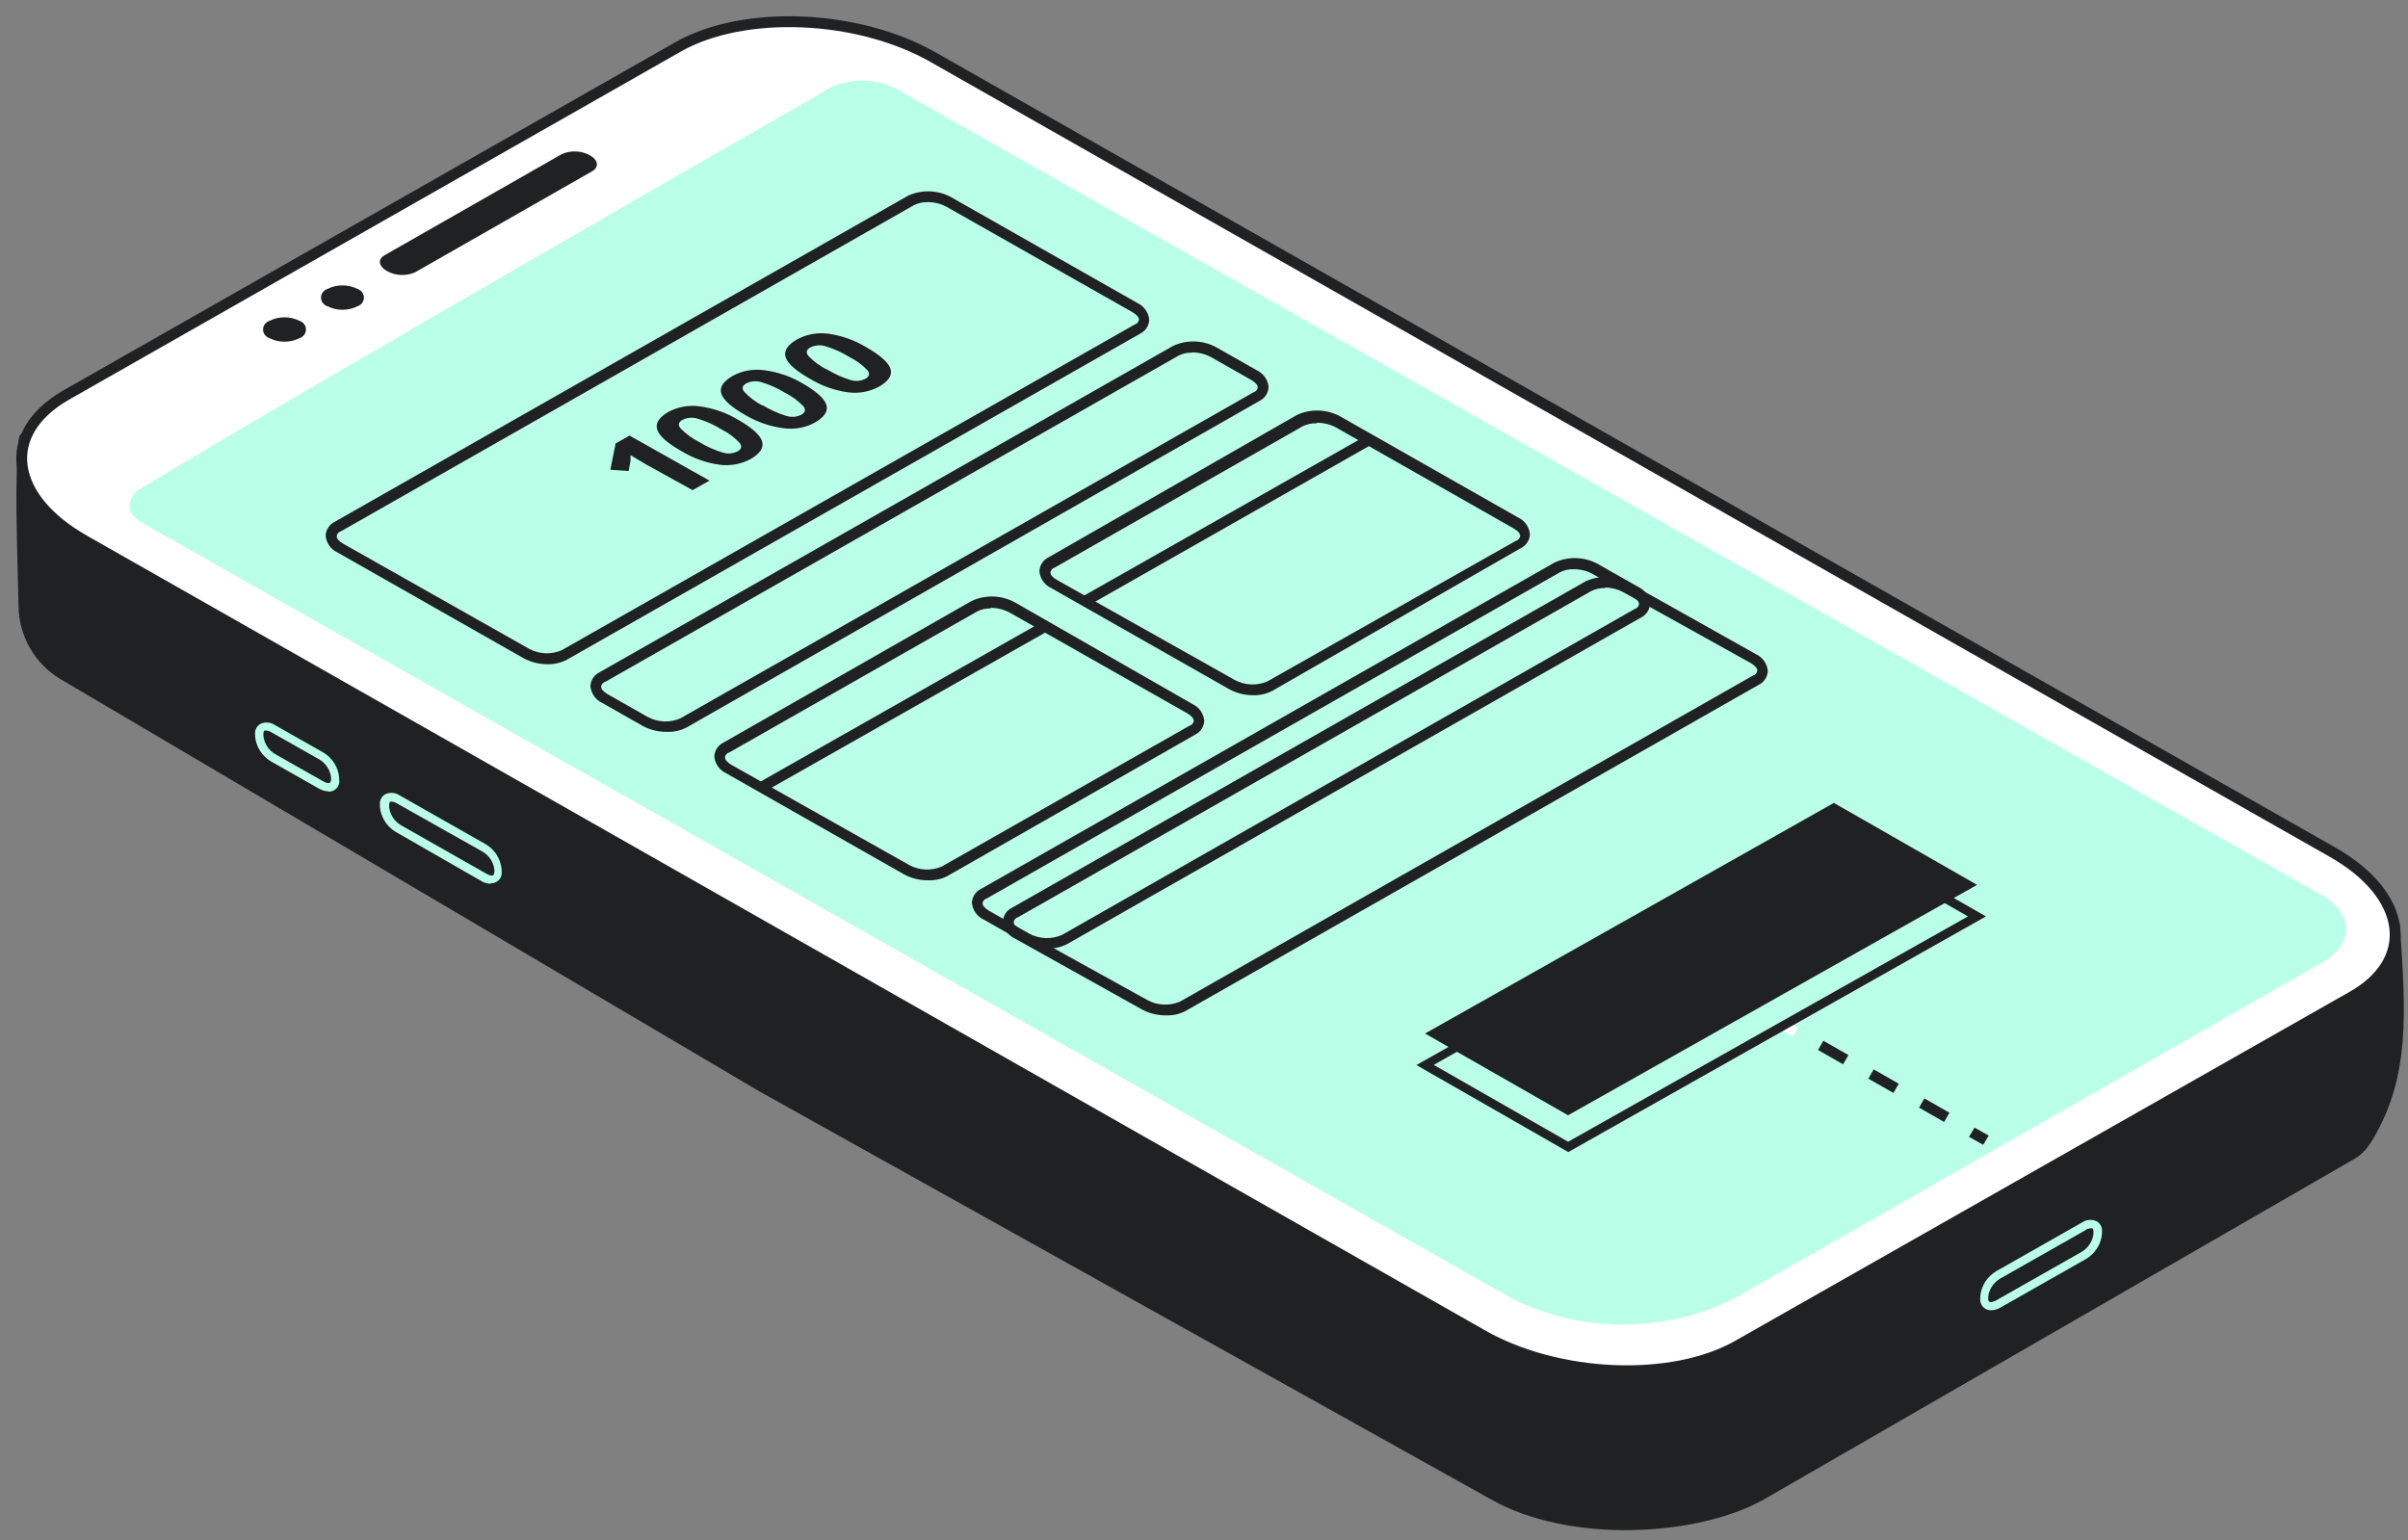 <?xml version="1.0" encoding="UTF-8"?> <svg xmlns="http://www.w3.org/2000/svg" width="111" height="71" viewBox="0 0 111 71" fill="none"><rect x="0" y="0" width="111" height="71" fill="#808080" stroke="none"/><path d="M1.103 27.951C1.129 29.242 1.807 30.437 2.914 31.091L35.146 50.106L68.862 68.91C72.346 70.891 78.157 70.606 81.182 68.91L108.411 53.205C108.842 52.969 109.08 52.526 109.204 52.332C110.832 49.511 110.651 46.781 110.379 42.686L108.712 45.475C108.44 45.281 108.156 45.638 107.863 45.475L43.413 8.845C39.93 6.856 34.653 6.647 31.637 8.319L3.707 24.198L1.126 20.208C0.906 22.131 1.044 24.957 1.103 27.951Z" fill="#202123" stroke="#202123" stroke-width="0.5" stroke-linejoin="round"></path><path d="M3.038 18.219L31.265 2.157C34.281 0.443 39.558 0.652 43.05 2.658L107.525 39.288C111.008 41.269 111.391 44.303 108.374 45.974L80.097 62.037C77.08 63.75 71.803 63.541 68.311 61.536L3.888 24.914C0.404 22.933 0.013 19.966 3.038 18.219Z" fill="white" stroke="#202123" stroke-width="0.5"></path><path d="M37.711 4.371C37.711 4.371 13.317 18.353 6.57 22.473C6.371 22.555 6.205 22.7 6.098 22.884C5.99 23.068 5.947 23.282 5.975 23.493C5.975 23.626 6.417 24.028 6.417 24.028L69.711 59.872C71.292 60.657 73.038 61.066 74.809 61.066C76.58 61.066 78.326 60.657 79.907 59.872L106.995 44.394C108.524 43.559 108.524 42.113 106.995 41.252L41.696 4.321C41.111 3.916 40.411 3.702 39.696 3.711C38.98 3.72 38.285 3.951 37.711 4.371Z" fill="#BAFFE7"></path><path d="M15.089 14.116C15.004 14.088 14.93 14.035 14.878 13.964C14.825 13.893 14.797 13.807 14.797 13.719C14.797 13.631 14.825 13.545 14.878 13.474C14.93 13.402 15.004 13.349 15.089 13.322C15.305 13.213 15.544 13.157 15.786 13.157C16.028 13.157 16.267 13.213 16.483 13.322C16.568 13.349 16.642 13.402 16.694 13.474C16.747 13.545 16.775 13.631 16.775 13.719C16.775 13.807 16.747 13.893 16.694 13.964C16.642 14.035 16.568 14.088 16.483 14.116C16.267 14.224 16.028 14.281 15.786 14.281C15.544 14.281 15.305 14.224 15.089 14.116Z" fill="#202123"></path><path d="M12.418 15.587C12.333 15.559 12.259 15.506 12.207 15.435C12.154 15.364 12.126 15.278 12.126 15.19C12.126 15.102 12.154 15.016 12.207 14.945C12.259 14.874 12.333 14.821 12.418 14.793C12.634 14.684 12.873 14.628 13.115 14.628C13.357 14.628 13.596 14.684 13.812 14.793C13.897 14.821 13.971 14.874 14.023 14.945C14.076 15.016 14.104 15.102 14.104 15.19C14.104 15.278 14.076 15.364 14.023 15.435C13.971 15.506 13.897 15.559 13.812 15.587C13.596 15.696 13.357 15.752 13.115 15.752C12.873 15.752 12.634 15.696 12.418 15.587Z" fill="#202123"></path><path d="M17.741 11.759L25.898 7.104C26.105 7.013 26.33 6.971 26.555 6.981C26.781 6.992 27.002 7.054 27.198 7.163C27.581 7.38 27.623 7.706 27.292 7.898L19.135 12.553C18.929 12.644 18.703 12.686 18.478 12.676C18.252 12.666 18.032 12.604 17.835 12.495C17.444 12.269 17.401 11.943 17.741 11.759Z" fill="#202123"></path><path d="M22.62 40.742C22.474 40.739 22.33 40.699 22.204 40.626L18.244 38.352C18.04 38.231 17.868 38.064 17.741 37.865C17.614 37.666 17.536 37.441 17.514 37.207V37.115C17.5 37.017 17.516 36.917 17.56 36.828C17.604 36.739 17.673 36.664 17.76 36.614C17.867 36.565 17.986 36.544 18.104 36.554C18.222 36.565 18.335 36.605 18.431 36.672L22.391 38.921C22.595 39.042 22.768 39.209 22.895 39.408C23.021 39.607 23.099 39.832 23.122 40.066V40.157C23.135 40.228 23.131 40.301 23.111 40.37C23.092 40.439 23.057 40.503 23.009 40.556C22.96 40.61 22.9 40.653 22.833 40.681C22.766 40.709 22.693 40.721 22.62 40.717V40.742ZM18.066 36.957H17.998C17.947 36.957 17.939 37.074 17.939 37.115V37.207C17.957 37.379 18.016 37.543 18.11 37.688C18.205 37.833 18.332 37.955 18.482 38.043L22.442 40.291C22.586 40.375 22.688 40.375 22.731 40.35C22.773 40.325 22.79 40.233 22.79 40.191V40.099C22.772 39.928 22.713 39.763 22.619 39.618C22.524 39.473 22.397 39.352 22.247 39.263L18.287 37.032C18.221 36.989 18.145 36.963 18.066 36.957Z" fill="#BAFFE7"></path><path d="M91.531 60.344C91.444 60.294 91.374 60.22 91.33 60.13C91.286 60.041 91.27 59.941 91.284 59.843V59.751C91.307 59.517 91.385 59.292 91.511 59.093C91.638 58.895 91.811 58.728 92.015 58.606L95.974 56.358C96.071 56.291 96.184 56.25 96.302 56.24C96.42 56.23 96.538 56.25 96.646 56.3C96.733 56.35 96.802 56.424 96.846 56.514C96.89 56.603 96.906 56.703 96.892 56.801V56.893C96.87 57.127 96.792 57.352 96.665 57.551C96.538 57.749 96.366 57.916 96.161 58.038L92.202 60.286C92.076 60.36 91.932 60.4 91.786 60.403C91.697 60.406 91.609 60.386 91.531 60.344ZM96.153 56.701L92.193 58.949C92.044 59.038 91.917 59.159 91.822 59.304C91.728 59.449 91.669 59.614 91.65 59.785V59.86C91.65 59.902 91.65 59.993 91.709 60.019C91.769 60.044 91.853 60.019 91.998 59.96L95.957 57.712C96.108 57.624 96.235 57.502 96.329 57.357C96.424 57.212 96.483 57.047 96.501 56.876V56.784C96.501 56.742 96.501 56.651 96.442 56.626H96.374C96.296 56.629 96.22 56.652 96.153 56.692V56.701Z" fill="#BAFFE7"></path><path d="M15.133 36.48C14.986 36.477 14.843 36.436 14.717 36.363L12.491 35.101C12.286 34.979 12.114 34.812 11.987 34.614C11.86 34.415 11.782 34.189 11.76 33.956V33.872C11.746 33.774 11.762 33.674 11.806 33.585C11.85 33.495 11.919 33.421 12.006 33.371C12.113 33.321 12.232 33.301 12.35 33.311C12.468 33.321 12.581 33.362 12.678 33.429L14.904 34.691C15.109 34.814 15.282 34.982 15.409 35.182C15.536 35.382 15.613 35.609 15.634 35.844V35.936C15.647 36.007 15.644 36.08 15.624 36.149C15.605 36.218 15.569 36.282 15.521 36.336C15.473 36.389 15.413 36.432 15.346 36.46C15.279 36.487 15.206 36.5 15.133 36.496V36.48ZM12.27 33.68H12.202C12.151 33.68 12.142 33.797 12.142 33.839V33.931C12.161 34.102 12.22 34.267 12.314 34.411C12.408 34.557 12.536 34.678 12.686 34.766L14.912 36.028C15.057 36.112 15.159 36.112 15.201 36.087C15.244 36.062 15.261 35.97 15.261 35.928V35.844C15.242 35.673 15.183 35.509 15.089 35.364C14.994 35.219 14.867 35.097 14.717 35.009L12.491 33.747C12.424 33.707 12.348 33.684 12.27 33.68Z" fill="#BAFFE7"></path><path d="M82.241 46.994L81.986 47.42L82.641 47.788L82.895 47.361L82.241 46.994Z" fill="white"></path><path d="M89.617 51.724L88.461 51.064L88.707 50.638L89.863 51.298L89.617 51.724ZM87.28 50.387L86.124 49.727L86.371 49.3L87.526 49.961L87.28 50.387ZM84.96 49.066L83.805 48.406L84.051 47.98L85.207 48.64L84.96 49.066Z" fill="#202123"></path><path d="M91.019 51.983L90.764 52.41L91.418 52.777L91.673 52.351L91.019 51.983Z" fill="#202123"></path><path d="M91.546 42.247L72.292 53.111L65.291 49.1L84.528 38.235L91.546 42.247ZM72.284 52.635L90.714 42.247L84.519 38.703L66.09 49.092L72.284 52.635Z" fill="#202123"></path><path d="M91.137 40.793L72.282 51.415L65.689 47.646L84.535 37.015L91.137 40.793Z" fill="#202123"></path><path d="M25.25 30.621C24.861 30.625 24.477 30.53 24.136 30.346L15.563 25.473C15.409 25.403 15.277 25.294 15.181 25.158C15.084 25.021 15.025 24.862 15.011 24.696C15.016 24.561 15.059 24.43 15.133 24.317C15.208 24.204 15.312 24.112 15.435 24.052L41.852 9.026C42.167 8.88 42.512 8.81 42.859 8.822C43.206 8.833 43.546 8.926 43.849 9.093L52.423 13.965C52.576 14.035 52.708 14.144 52.805 14.281C52.902 14.417 52.961 14.576 52.975 14.742C52.969 14.877 52.927 15.008 52.852 15.121C52.777 15.235 52.673 15.326 52.55 15.386L26.133 30.412C25.862 30.555 25.557 30.627 25.25 30.621ZM42.753 9.318C42.535 9.313 42.318 9.362 42.124 9.461L15.699 24.504C15.631 24.504 15.521 24.621 15.521 24.721C15.521 24.821 15.605 24.938 15.818 25.064L24.391 29.911C24.619 30.034 24.872 30.103 25.131 30.115C25.39 30.127 25.649 30.08 25.887 29.978L52.321 14.951C52.389 14.951 52.499 14.834 52.499 14.734C52.499 14.634 52.414 14.517 52.202 14.391L43.62 9.527C43.354 9.387 43.055 9.315 42.753 9.318Z" fill="#202123"></path><path d="M30.735 33.739C30.346 33.743 29.962 33.648 29.621 33.463L27.769 32.41C27.616 32.34 27.483 32.231 27.387 32.095C27.29 31.958 27.231 31.799 27.217 31.633C27.221 31.498 27.264 31.367 27.338 31.253C27.413 31.14 27.518 31.049 27.642 30.989L54.075 15.946C54.39 15.8 54.735 15.73 55.082 15.742C55.429 15.754 55.769 15.847 56.072 16.013L57.925 17.066C58.078 17.136 58.21 17.245 58.307 17.382C58.404 17.518 58.463 17.677 58.477 17.843C58.471 17.978 58.429 18.109 58.354 18.223C58.279 18.336 58.175 18.427 58.052 18.487L31.661 33.53C31.377 33.68 31.057 33.752 30.735 33.739ZM54.951 16.256C54.732 16.25 54.516 16.299 54.322 16.398L27.888 31.441C27.82 31.441 27.71 31.558 27.71 31.658C27.71 31.758 27.794 31.875 28.007 32.001L29.859 33.054C30.087 33.176 30.34 33.246 30.599 33.258C30.858 33.27 31.117 33.223 31.355 33.121L57.797 18.077C57.865 18.077 57.976 17.96 57.976 17.86C57.976 17.76 57.891 17.643 57.678 17.517L55.826 16.465C55.558 16.32 55.257 16.245 54.951 16.247V16.256Z" fill="#202123"></path><path d="M48.319 43.726C47.93 43.729 47.546 43.634 47.206 43.45L45.353 42.397C45.2 42.327 45.068 42.218 44.971 42.082C44.874 41.945 44.815 41.786 44.801 41.62C44.806 41.485 44.847 41.353 44.922 41.24C44.997 41.127 45.102 41.035 45.226 40.976L71.66 25.933C71.974 25.788 72.319 25.718 72.666 25.73C73.013 25.741 73.353 25.834 73.656 26L75.509 27.053C75.662 27.123 75.794 27.232 75.891 27.369C75.988 27.505 76.047 27.664 76.061 27.83C76.055 27.965 76.013 28.096 75.938 28.209C75.864 28.323 75.759 28.414 75.636 28.474L49.202 43.517C48.931 43.66 48.626 43.732 48.319 43.726ZM72.535 26.242C72.316 26.237 72.1 26.285 71.906 26.384L45.472 41.428C45.404 41.428 45.294 41.545 45.294 41.645C45.294 41.745 45.379 41.862 45.591 41.988L47.443 43.041C47.671 43.163 47.924 43.233 48.183 43.245C48.442 43.256 48.701 43.209 48.939 43.108L75.373 28.064C75.441 28.064 75.551 27.947 75.551 27.847C75.551 27.747 75.466 27.63 75.254 27.504L73.401 26.451C73.135 26.311 72.837 26.239 72.535 26.242Z" fill="#202123"></path><path d="M53.747 46.81C53.358 46.813 52.975 46.718 52.634 46.534L46.78 43.266C46.626 43.196 46.494 43.087 46.397 42.951C46.3 42.814 46.242 42.655 46.227 42.489C46.232 42.354 46.274 42.223 46.349 42.109C46.424 41.996 46.529 41.905 46.652 41.846L73.086 26.802C73.4 26.656 73.746 26.586 74.093 26.598C74.44 26.61 74.78 26.703 75.083 26.869L80.937 30.154C81.09 30.224 81.222 30.334 81.319 30.47C81.416 30.606 81.475 30.765 81.49 30.931C81.485 31.066 81.443 31.197 81.368 31.311C81.293 31.424 81.188 31.515 81.065 31.574L54.631 46.618C54.358 46.755 54.054 46.821 53.747 46.81ZM73.97 27.111C73.751 27.106 73.535 27.155 73.341 27.254L46.907 42.297C46.839 42.297 46.729 42.414 46.729 42.514C46.729 42.614 46.814 42.731 47.026 42.857L52.898 46.108C53.125 46.23 53.378 46.3 53.637 46.312C53.897 46.324 54.155 46.276 54.393 46.175L80.827 31.131C80.895 31.131 81.005 31.014 81.005 30.914C81.005 30.814 80.92 30.697 80.708 30.571L74.862 27.32C74.603 27.174 74.311 27.094 74.012 27.086L73.97 27.111Z" fill="#202123"></path><path d="M42.783 40.583C42.394 40.587 42.011 40.492 41.67 40.307L33.479 35.652C33.326 35.582 33.194 35.473 33.097 35.337C33 35.2 32.941 35.041 32.927 34.875C32.932 34.74 32.975 34.609 33.05 34.496C33.124 34.383 33.229 34.292 33.352 34.232L44.788 27.705C45.103 27.559 45.448 27.489 45.795 27.5C46.142 27.512 46.482 27.605 46.785 27.771L54.959 32.452C55.113 32.522 55.245 32.631 55.342 32.767C55.439 32.904 55.497 33.063 55.512 33.229C55.506 33.364 55.464 33.495 55.389 33.608C55.314 33.721 55.21 33.812 55.087 33.872L43.65 40.399C43.381 40.531 43.083 40.594 42.783 40.583ZM45.672 28.047C45.454 28.041 45.237 28.09 45.043 28.189L33.598 34.7C33.53 34.7 33.42 34.817 33.42 34.917C33.42 35.017 33.505 35.134 33.717 35.26L41.917 39.881C42.144 40.004 42.397 40.074 42.656 40.085C42.916 40.097 43.174 40.05 43.412 39.948L54.849 33.446C54.917 33.446 55.027 33.329 55.027 33.229C55.027 33.129 54.942 33.011 54.73 32.886L46.539 28.239C46.278 28.099 45.986 28.024 45.689 28.022L45.672 28.047Z" fill="#202123"></path><path d="M57.778 32.051C57.389 32.053 57.006 31.959 56.665 31.775L48.474 27.12C48.318 27.05 48.183 26.941 48.084 26.802C47.986 26.664 47.927 26.503 47.913 26.334C47.918 26.199 47.96 26.068 48.035 25.955C48.109 25.841 48.214 25.75 48.338 25.691L59.783 19.13C60.098 18.984 60.443 18.914 60.79 18.926C61.137 18.938 61.477 19.031 61.78 19.197L69.971 23.852C70.125 23.922 70.257 24.031 70.354 24.168C70.451 24.304 70.509 24.463 70.523 24.63C70.519 24.765 70.477 24.896 70.402 25.009C70.327 25.123 70.222 25.214 70.099 25.273L58.662 31.842C58.39 31.985 58.086 32.057 57.778 32.051ZM60.667 19.515C60.449 19.509 60.232 19.558 60.038 19.657L48.601 26.176C48.533 26.176 48.423 26.293 48.423 26.393C48.423 26.493 48.508 26.61 48.72 26.735L56.92 31.349C57.147 31.471 57.401 31.541 57.66 31.553C57.919 31.564 58.177 31.518 58.415 31.416L69.895 24.922C69.963 24.922 70.073 24.805 70.073 24.705C70.073 24.604 69.988 24.487 69.776 24.362L61.585 19.707C61.324 19.566 61.032 19.492 60.735 19.49L60.667 19.515Z" fill="#202123"></path><path d="M47.939 28.724L34.871 36.137L35.126 36.563L48.186 29.159L47.939 28.724Z" fill="#202123"></path><path d="M62.978 20.083L49.918 27.488L50.173 27.914L63.233 20.492L62.978 20.083Z" fill="#202123"></path><path d="M32.706 22.158L31.923 22.595L29.776 21.408L29.431 21.202L29.06 20.979C29.068 21.078 29.068 21.177 29.06 21.276L28.976 21.713L28.134 21.655L28.378 20.444L29.018 20.081L32.706 22.158Z" fill="#202123"></path><path d="M34.003 19.339C34.649 19.707 35.022 20.037 35.123 20.328C35.224 20.619 35.056 20.894 34.618 21.152C34.178 21.396 33.67 21.491 33.169 21.424C32.551 21.338 31.958 21.127 31.426 20.806C30.775 20.438 30.399 20.108 30.298 19.817C30.197 19.526 30.365 19.251 30.803 18.993C31.234 18.76 31.73 18.668 32.218 18.729C32.85 18.808 33.458 19.016 34.003 19.339ZM32.218 20.369C32.559 20.581 32.927 20.747 33.313 20.864C33.542 20.935 33.79 20.914 34.003 20.806C34.183 20.702 34.214 20.573 34.096 20.419C33.855 20.163 33.57 19.951 33.254 19.793C32.911 19.579 32.539 19.413 32.151 19.298C31.922 19.228 31.674 19.249 31.46 19.356C31.275 19.46 31.244 19.589 31.367 19.743C31.612 19.998 31.9 20.21 32.218 20.369Z" fill="#202123"></path><path d="M36.968 17.658C37.613 18.026 37.987 18.356 38.088 18.647C38.189 18.938 38.02 19.213 37.582 19.471C37.143 19.715 36.634 19.81 36.134 19.743C35.515 19.665 34.918 19.463 34.382 19.15C33.731 18.782 33.355 18.452 33.254 18.161C33.153 17.87 33.321 17.595 33.759 17.337C34.201 17.092 34.713 16.997 35.216 17.065C35.835 17.143 36.432 17.345 36.968 17.658ZM35.157 18.68C35.498 18.891 35.866 19.058 36.252 19.175C36.481 19.245 36.729 19.225 36.942 19.117C37.122 19.012 37.153 18.883 37.035 18.73C36.793 18.477 36.508 18.268 36.193 18.111C35.85 17.898 35.479 17.732 35.09 17.617C34.861 17.547 34.613 17.568 34.399 17.675C34.214 17.779 34.183 17.908 34.307 18.062C34.548 18.319 34.833 18.534 35.149 18.697L35.157 18.68Z" fill="#202123"></path><path d="M39.923 16.002C40.569 16.37 40.942 16.7 41.043 16.991C41.144 17.282 40.976 17.557 40.538 17.815C40.099 18.058 39.59 18.154 39.09 18.087C38.471 18 37.878 17.79 37.346 17.469C36.695 17.101 36.319 16.771 36.218 16.48C36.117 16.189 36.285 15.914 36.723 15.656C37.165 15.411 37.677 15.316 38.18 15.384C38.798 15.47 39.392 15.681 39.923 16.002ZM38.113 17.024C38.454 17.235 38.822 17.401 39.207 17.518C39.436 17.589 39.685 17.568 39.898 17.46C40.078 17.356 40.108 17.227 39.991 17.073C39.749 16.821 39.464 16.611 39.148 16.455C38.805 16.242 38.434 16.076 38.045 15.96C37.816 15.891 37.568 15.911 37.355 16.018C37.169 16.123 37.139 16.252 37.262 16.406C37.504 16.66 37.789 16.872 38.104 17.032L38.113 17.024Z" fill="#202123"></path></svg> 